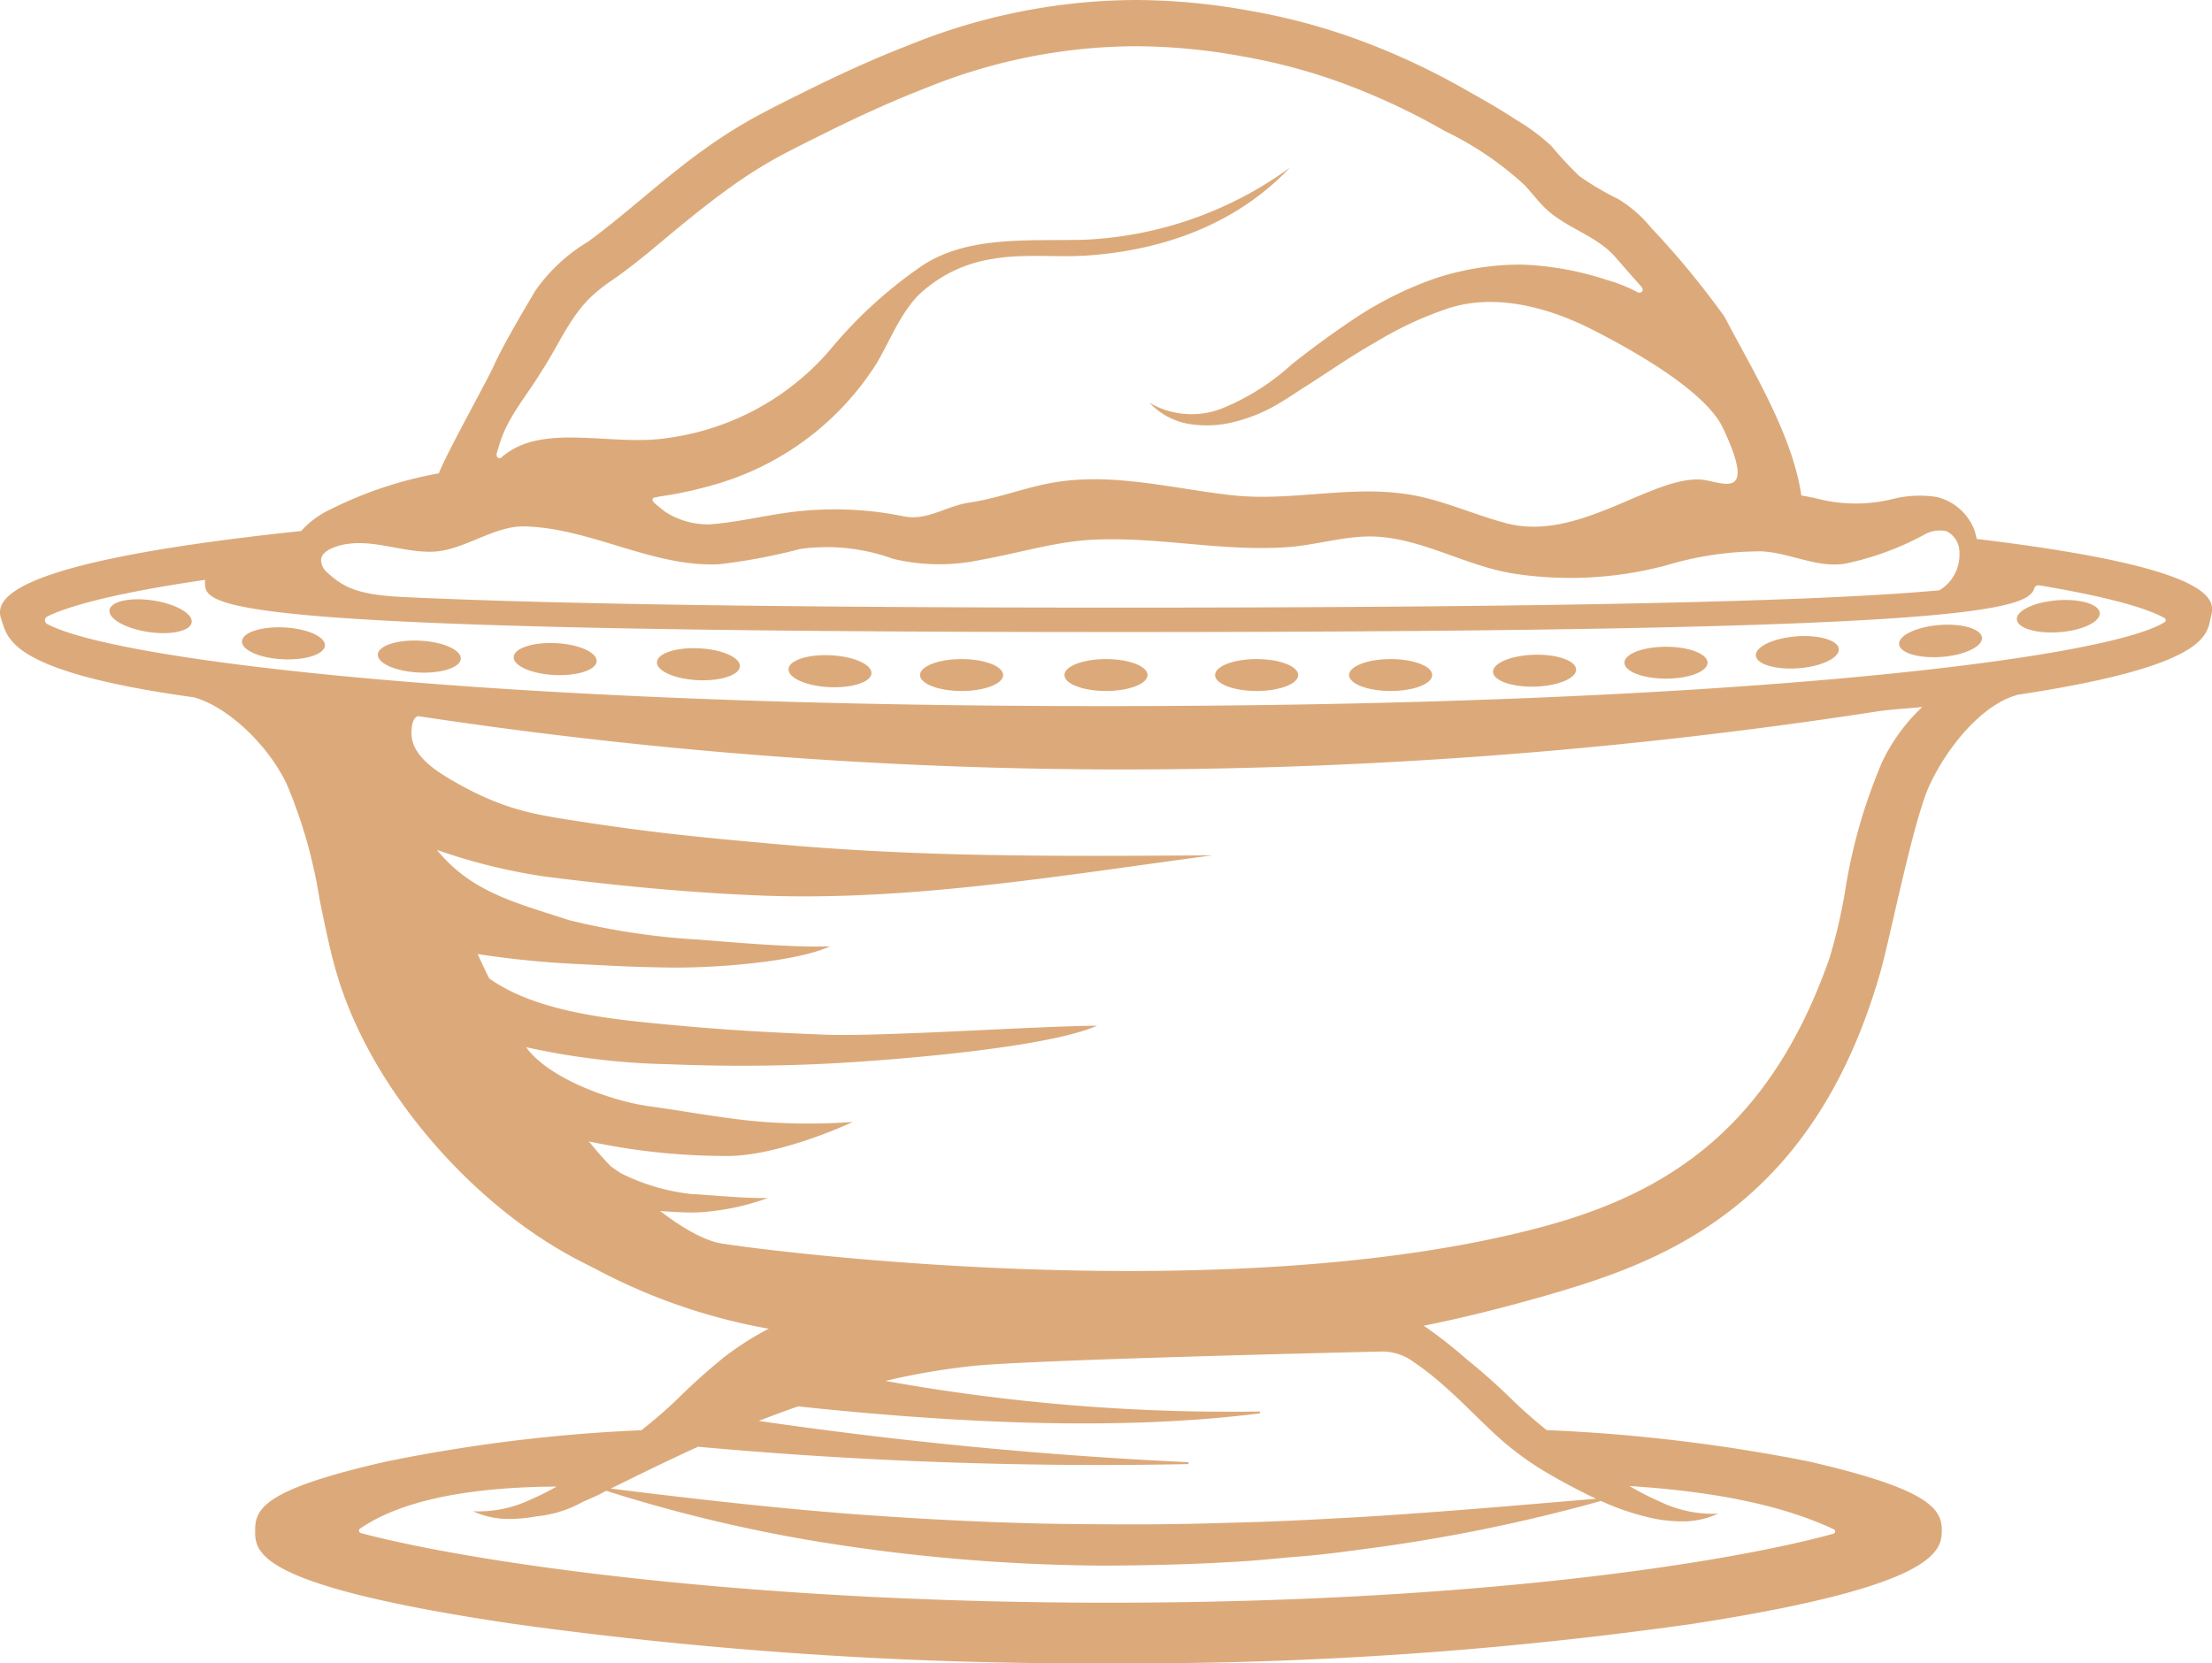 <svg id="Layer_1" data-name="Layer 1" xmlns="http://www.w3.org/2000/svg" viewBox="0 0 157.004 118.088"><defs><style>.cls-1{fill:#dcaa7a}</style></defs><path class="cls-1" d="M140.3 38.262a3.685 3.685 0 00-.171-.652 3.815 3.815 0 00-2.655-2.325 7.806 7.806 0 00-3.044.122 10.948 10.948 0 01-5.573-.04c-.233-.046-.77-.156-1-.189-.626-4.266-3.374-8.735-5.46-12.7a61.037 61.037 0 00-5.189-6.294 9.108 9.108 0 00-2.379-2.07A19.194 19.194 0 01112.1 12.5a26.026 26.026 0 01-1.977-2.128 14.3 14.3 0 00-2.492-1.854c-1.164-.766-2.348-1.441-3.511-2.093a50.585 50.585 0 00-7.406-3.489A44.3 44.3 0 0088.78.776 45.907 45.907 0 0080.6 0a43.1 43.1 0 00-16.079 3.2c-2.535.98-4.985 2.109-7.382 3.3-1.215.6-2.359 1.169-3.6 1.842a36.331 36.331 0 00-3.511 2.227c-2.881 2.055-5.451 4.5-8.3 6.6a12.085 12.085 0 00-3.747 3.495c-.842 1.434-2.251 3.785-2.932 5.3-.517 1.148-3.367 6.235-3.9 7.641a28.367 28.367 0 00-7.611 2.517 6.52 6.52 0 00-2.162 1.578C.073 39.939-.386 42.645.1 44c.458 1.282.464 3.684 13.665 5.508 2.43.678 5.277 3.4 6.59 6.169a34.9 34.9 0 012.322 8.139c.349 1.726.709 3.509 1.214 5.258 2.848 9.845 12.847 20.061 22.181 22.314 1.485.358 4.815 1.354 9.886 2.294-.207.088-.417.173-.619.269a20.979 20.979 0 00-3.916 2.382 44.14 44.14 0 00-3.323 2.974 33.021 33.021 0 01-2.577 2.234 114.883 114.883 0 00-18.139 2.23c-8.592 1.959-9.276 3.311-9.276 4.875s0 3.933 18.336 6.643a295.711 295.711 0 0042.281 2.8 282.606 282.606 0 0041.4-2.8c17.423-2.691 17.7-5.19 17.7-6.667 0-1.524-.971-2.918-9.465-4.869a121.2 121.2 0 00-18.575-2.22 34.287 34.287 0 01-2.348-2.052 44.14 44.14 0 00-3.324-2.969 32.1 32.1 0 00-3.056-2.391c2.487-.5 5.195-1.153 8.264-2.026 8.13-2.315 19.231-5.973 24.127-23.014.724-2.52 2.356-10.907 3.537-13.4 1.312-2.77 3.732-5.653 6.163-6.332v-.014c13.488-2.027 13.486-4.241 13.758-5.446.229-1.057 1.451-3.455-16.606-5.627zM35.267 32.15c.061-.2.13-.427.213-.694.585-1.892 1.918-3.367 2.941-5.071 1.135-1.708 1.949-3.731 3.412-5.195a11.74 11.74 0 011.672-1.333c.785-.54 2.012-1.5 2.744-2.112 1.853-1.549 3.711-3.11 5.679-4.513a33.2 33.2 0 013.193-2.026c1.083-.586 2.314-1.2 3.469-1.771 2.346-1.164 4.711-2.252 7.116-3.182A39.817 39.817 0 0180.59 3.282a42.678 42.678 0 017.614.723 40.99 40.99 0 017.368 2.005 47.253 47.253 0 016.948 3.277 23.227 23.227 0 015.68 3.843c.567.6 1.048 1.281 1.667 1.825 1.516 1.332 3.515 1.8 4.857 3.375.579.679 1.176 1.347 1.771 2.017.267.327-.063.562-.357.349 0 0-.011 0-.016-.005a10.333 10.333 0 00-2.017-.8 21.916 21.916 0 00-6.048-1.106 19.419 19.419 0 00-6.1.949A25.488 25.488 0 0096.47 22.4a64.68 64.68 0 00-4.8 3.482 16.576 16.576 0 01-4.7 3.018 5.918 5.918 0 01-5.389-.309 5.052 5.052 0 002.61 1.47 7.76 7.76 0 003.1-.034 11.754 11.754 0 002.914-1.062c.938-.5 1.718-1.061 2.547-1.581 1.645-1.048 3.231-2.159 4.886-3.087a25.312 25.312 0 015.055-2.371c3.481-1.18 7.357-.045 10.4 1.512 2.578 1.317 7.924 4.248 9.2 6.952 2.518 5.336-.151 3.772-1.529 3.663-3.531-.279-8.709 4.44-13.826 3.1-2.045-.535-3.993-1.409-6.054-1.877-4.511-1.023-8.943.38-13.438-.117-4.388-.485-8.775-1.724-13.2-.8-1.81.376-3.557 1.041-5.389 1.312-1.751.258-3.032 1.327-4.723.984a24.516 24.516 0 00-7.956-.3c-1.949.249-3.867.733-5.827.873a5.6 5.6 0 01-3.127-.887c-.251-.19-.529-.426-.673-.54-.343-.271-.307-.489.061-.5a.287.287 0 00.1-.037 26.975 26.975 0 003.546-.732 20.169 20.169 0 0011.989-8.775c.946-1.624 1.631-3.438 2.932-4.794a9.764 9.764 0 015.368-2.594c1.987-.361 4.542-.089 6.558-.224 5.489-.367 10.667-2.245 14.448-6.241a26.774 26.774 0 01-14.613 5.118c-4.08.1-8.559-.336-11.842 2.088a31.822 31.822 0 00-6.244 5.8 18.439 18.439 0 01-11.438 6.18c-3.871.634-8.749-1.088-11.638 1.231a.3.3 0 00-.082.052c-.255.327-.529.087-.429-.223zM23.81 38.823c2.27-.783 4.591.441 6.954.342 2.161-.09 4.291-1.844 6.466-1.792 4.714.114 9.115 2.923 13.824 2.686a41.832 41.832 0 005.746-1.084 13.736 13.736 0 016.587.7 14.125 14.125 0 006.272.065c2.683-.474 5.315-1.312 8.037-1.428 4.653-.2 9.048.859 13.7.534 2-.14 4.162-.835 6.165-.753 3.461.141 6.586 2.157 10.016 2.65a26.426 26.426 0 0010.673-.6 23.341 23.341 0 016.712-1c2.036.064 4.011 1.224 6.038.868a20.454 20.454 0 005.5-2.007 2.243 2.243 0 011.661-.291 1.669 1.669 0 01.916 1.566 2.934 2.934 0 01-1.422 2.629c-8.742.817-28.2 1.23-58.151 1.23-23.554 0-40.613-.256-51.082-.762-2.732-.158-3.929-.549-5.142-1.689a1.235 1.235 0 01-.493-.912c.02-.502.554-.79 1.023-.952zm94.013 67.788a19.222 19.222 0 01-2.161-1.107c6.374.408 11.037 1.446 14.5 3.072a.166.166 0 01-.021.31c-7.36 2.04-25.377 4.9-51.417 4.9-25.816 0-45.213-2.844-53.11-4.942a.179.179 0 01-.054-.32c2.273-1.569 6.418-2.944 13.944-2.981a17.78 17.78 0 01-1.8.9 8.641 8.641 0 01-4.123.852 6.14 6.14 0 002.2.54 10.507 10.507 0 002.293-.181 8.378 8.378 0 003.321-1.043q.494-.207.977-.432c.227-.1.437-.226.659-.336a106.984 106.984 0 0016.862 3.891 130.209 130.209 0 0018.421 1.42c3.083-.013 6.165-.081 9.24-.267 1.538-.077 3.07-.248 4.6-.375 1.536-.111 3.062-.319 4.587-.523a119.333 119.333 0 0016.893-3.427 18.042 18.042 0 003.82 1.264 10.57 10.57 0 002.293.181 6.135 6.135 0 002.2-.54 8.641 8.641 0 01-4.124-.856zm-15.291-8.19c1.037.911 2.031 1.931 3.105 2.952a22.007 22.007 0 003.594 2.846 43.715 43.715 0 003.929 2.128l.131.058c-5.647.476-11.138.959-16.764 1.3-3.036.168-6.067.339-9.1.4-3.032.1-6.065.145-9.1.11-6.063 0-12.121-.294-18.178-.752-5.593-.439-11.177-1.081-16.8-1.779 1.747-.852 3.839-1.9 6.2-2.97a314.907 314.907 0 0034.751 1.232.069.069 0 000-.138q-15.3-.719-30.437-2.929 1.35-.533 2.782-1.03c10.761 1.138 22.479 1.791 32.74.5a.068.068 0 00-.016-.135 138.39 138.39 0 01-26.522-2.175 49.367 49.367 0 016.236-1.064c4.082-.415 23.862-.9 28.939-1.021a3.737 3.737 0 012.23.681 21.258 21.258 0 012.28 1.786zM133.6 54.078a38.308 38.308 0 00-2.609 9 37.33 37.33 0 01-1.142 4.961c-4.19 11.96-11.392 16.63-20.257 19.03-23.347 6.318-59.085 1.315-60.637.846a24.385 24.385 0 01-4.807-2.073c1.393-.006 4.046.3 5.426.232a17.35 17.35 0 004.94-1.023c-1.563.043-4.086-.212-5.479-.283a14.738 14.738 0 01-4.956-1.468s-4.343-2.817-2.275-2.263a46.565 46.565 0 009.822 1.033c2.578.018 6.3-1.224 8.9-2.413a44.32 44.32 0 01-6.385-.009c-2.567-.2-5.55-.767-8.094-1.113-2.443-.332-7.023-1.869-8.711-4.19a51.227 51.227 0 0010.14 1.212c3.833.156 7.708.145 11.516-.057s15.134-1.04 18.878-2.677c-3.8 0-15.522.8-19.313.635-3.79-.15-7.088-.335-10.842-.687-4.848-.455-12.03-1.055-14.9-5.212a68.255 68.255 0 008.5.9c2.575.13 3.888.209 6.468.235s8.538-.322 11.134-1.51c-2.573.1-6.782-.273-9.34-.476a50.071 50.071 0 01-9.2-1.385c-3.85-1.259-6.923-1.991-9.363-4.981a40.789 40.789 0 007.733 1.9c5.225.66 10.186 1.139 15.44 1.345 10.5.383 21.149-1.431 31.861-2.861-11.48.07-20.571.128-30.972-.8-5.215-.466-8.6-.787-13.769-1.581-3.235-.5-5.478-.786-9.117-2.884-1.375-.793-3.006-1.865-2.985-3.452.008-.58.126-1.053.465-1.166a335.791 335.791 0 0048.661 3.785 352.637 352.637 0 0054.61-4.073c1.225-.2 2.391-.24 3.5-.363a13.1 13.1 0 00-2.841 3.886zm20.055-9.917c-4.126 2.624-31.034 5.971-75.272 5.971-43.456 0-70.189-3.232-75.035-5.832a.3.3 0 01.009-.531c1.129-.564 4.025-1.56 11.2-2.6 0 .05-.008.1-.008.149 0 1.748 0 3.555 64.94 3.555 59.121 0 64.418-1.5 64.893-3.085a.317.317 0 01.349-.231c5.846.969 8.075 1.847 8.9 2.324a.164.164 0 01.02.28z"/><ellipse class="cls-1" cx="78.502" cy="47.925" rx="2.951" ry="1.133"/><ellipse class="cls-1" cx="89.192" cy="47.925" rx="2.951" ry="1.133"/><ellipse class="cls-1" cx="98.706" cy="47.925" rx="2.951" ry="1.133"/><ellipse class="cls-1" cx="68.252" cy="47.925" rx="2.951" ry="1.133"/><path class="cls-1" d="M58.966 46.522c-1.627-.082-2.972.358-3 .983s1.262 1.2 2.89 1.279 2.972-.358 3-.983-1.262-1.201-2.89-1.279zm-9.339-.495c-1.627-.082-2.972.358-3 .983s1.263 1.2 2.89 1.279 2.973-.358 3-.983-1.262-1.197-2.89-1.279zm-10.168-.366c-1.627-.082-2.972.358-3 .983s1.262 1.2 2.89 1.28 2.972-.359 3-.983-1.262-1.198-2.89-1.28zm-9.642-.176c-1.628-.082-2.973.358-3 .983s1.262 1.2 2.89 1.279 2.972-.358 3-.983-1.263-1.197-2.89-1.279zm-9.643-.94c-1.627-.082-2.972.358-3 .983s1.263 1.2 2.89 1.279 2.973-.358 3-.983-1.264-1.197-2.89-1.279zm-9.317-1.917c-1.612-.242-2.994.063-3.087.681s1.138 1.317 2.75 1.559 2.993-.063 3.086-.681-1.138-1.317-2.749-1.559zm98.031 3.856c-1.629.047-2.935.592-2.916 1.217s1.353 1.094 2.982 1.047 2.935-.592 2.916-1.217-1.353-1.094-2.982-1.047z"/><ellipse class="cls-1" cx="118.25" cy="47.049" rx="2.951" ry="1.133"/><path class="cls-1" d="M127.483 45.181c-1.624.129-2.9.739-2.852 1.362s1.407 1.025 3.031.9 2.9-.739 2.852-1.362-1.406-1.029-3.031-.9zm10.164-.806c-1.624.129-2.9.739-2.852 1.362s1.407 1.025 3.031.9 2.9-.738 2.852-1.362-1.406-1.029-3.031-.9zm8.359-1.756c-1.625.129-2.9.739-2.852 1.362s1.406 1.025 3.031.9 2.9-.739 2.852-1.362-1.407-1.029-3.031-.9zM41.514 80.662c1.875 2.533 6.723 7.188 9.84 7.654 15.122 2.258 10.26 2.154 15.122 6.388A41.472 41.472 0 0129.5 79.523a30.914 30.914 0 01-5.848-11.363c-1.584-6.212-.712-12.753.17-19.1-.289 2.076 2.9 3.862 3.895 5.377a41.648 41.648 0 014.217 8.5 71.038 71.038 0 009.58 17.725z"/></svg>